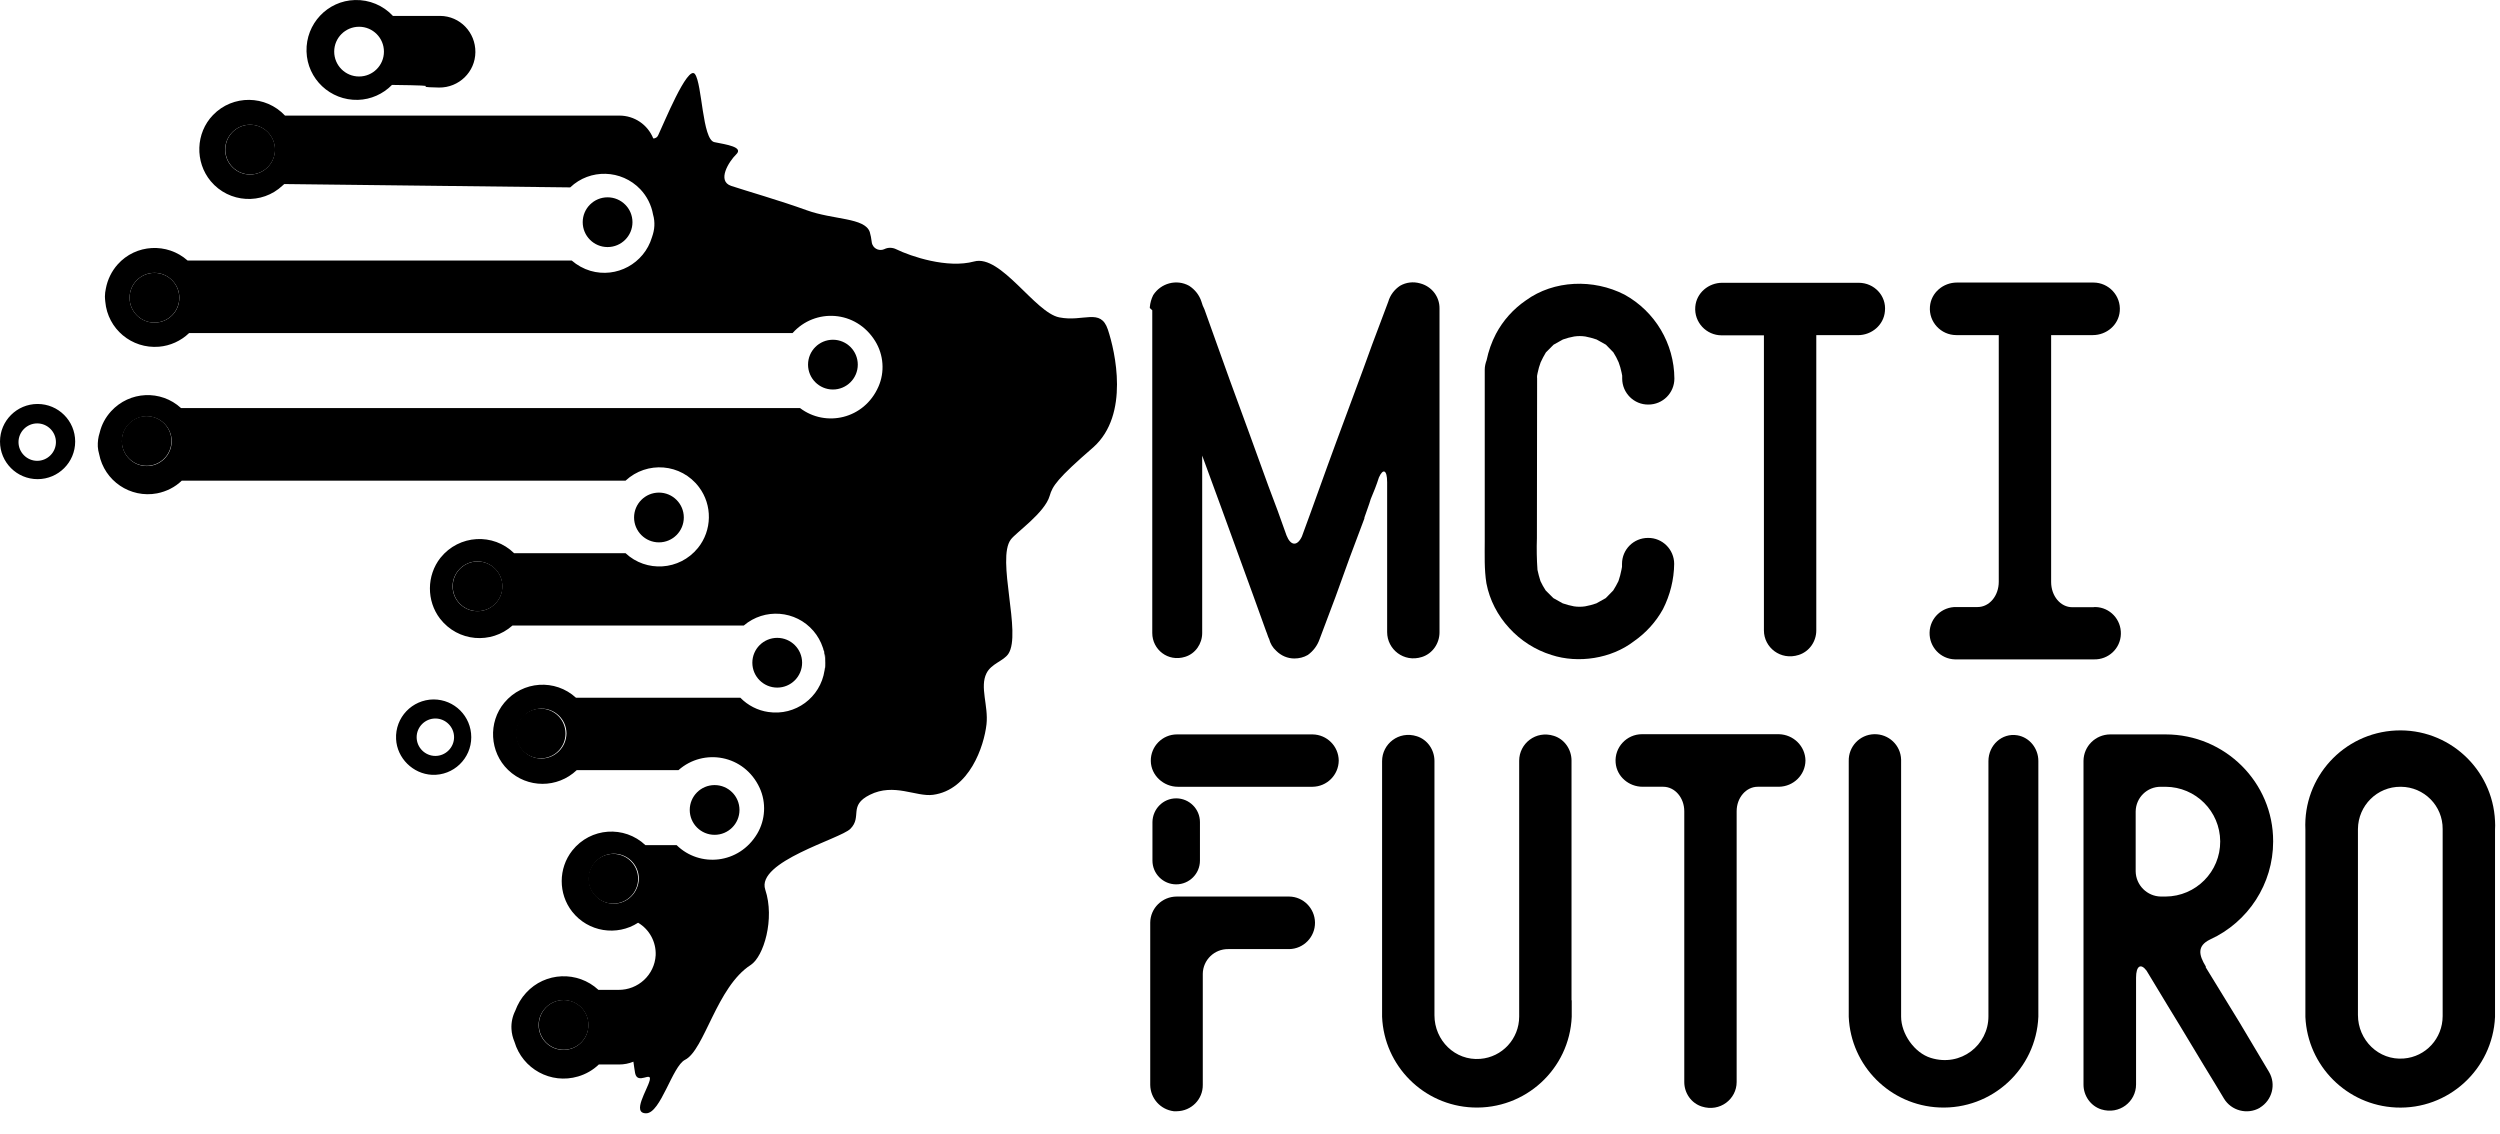 <svg width="97" height="44" viewBox="0 0 97 44" fill="none" xmlns="http://www.w3.org/2000/svg">
<path d="M55.098 10.994C54.837 10.921 54.561 10.95 54.322 11.088C54.104 11.233 53.937 11.451 53.865 11.705L53.248 13.345C52.791 14.622 52.312 15.877 51.855 17.125C51.398 18.359 50.97 19.585 50.513 20.818C50.331 21.203 50.077 21.181 49.917 20.775C49.693 20.136 49.46 19.498 49.214 18.859C48.713 17.466 48.212 16.102 47.712 14.738C47.392 13.823 47.051 12.916 46.732 12.002C46.681 11.908 46.645 11.806 46.616 11.705C46.536 11.451 46.362 11.233 46.137 11.088C45.651 10.819 45.041 10.986 44.744 11.451C44.671 11.596 44.628 11.755 44.613 11.915C44.613 11.922 44.613 11.93 44.613 11.937V11.951L44.708 12.039V24.562C44.708 25.201 45.317 25.695 45.985 25.484C46.384 25.361 46.645 24.976 46.645 24.562V24.541V17.677C47.146 19.041 47.646 20.405 48.147 21.791C48.466 22.676 48.807 23.59 49.127 24.497C49.17 24.591 49.192 24.7 49.243 24.795C49.286 24.969 49.38 25.128 49.518 25.252C49.707 25.441 49.954 25.549 50.222 25.549C50.404 25.549 50.585 25.506 50.745 25.412C50.955 25.259 51.115 25.049 51.202 24.795L51.819 23.155C52.181 22.132 52.551 21.13 52.936 20.122C52.936 20.093 52.943 20.056 52.958 20.027C53.023 19.824 53.117 19.599 53.183 19.367C53.299 19.091 53.408 18.823 53.502 18.526C53.662 18.163 53.821 18.228 53.821 18.707V24.526C53.821 25.194 54.467 25.716 55.171 25.491C55.584 25.361 55.853 24.962 55.853 24.534V24.541V11.973C55.86 11.509 55.548 11.11 55.098 10.994Z" fill="black"/>
<path d="M59.64 14.688C59.632 14.609 59.64 14.536 59.661 14.463C59.69 14.326 59.727 14.188 59.778 14.057C59.836 13.927 59.908 13.796 59.981 13.673L60.278 13.375C60.394 13.31 60.525 13.237 60.641 13.172C60.779 13.121 60.924 13.085 61.076 13.056C61.221 13.034 61.367 13.034 61.512 13.056C61.657 13.085 61.802 13.121 61.947 13.172C62.063 13.237 62.194 13.31 62.31 13.375L62.6 13.673C62.68 13.796 62.745 13.927 62.803 14.057C62.854 14.188 62.89 14.326 62.919 14.463C62.941 14.536 62.948 14.616 62.941 14.688C62.941 15.247 63.398 15.704 63.957 15.697C64.516 15.697 64.966 15.247 64.966 14.688C64.958 13.332 64.218 12.084 63.028 11.43C61.824 10.814 60.293 10.864 59.204 11.655C58.718 11.989 58.319 12.432 58.043 12.954C57.876 13.274 57.753 13.622 57.68 13.977C57.637 14.093 57.608 14.217 57.608 14.34V20.994C57.608 21.538 57.586 22.09 57.673 22.634C57.797 23.28 58.109 23.882 58.558 24.368C59.001 24.854 59.567 25.217 60.198 25.413C61.243 25.754 62.52 25.551 63.384 24.89C63.855 24.564 64.247 24.136 64.523 23.635C64.799 23.091 64.951 22.489 64.958 21.879C64.958 21.32 64.501 20.863 63.942 20.871C63.384 20.871 62.934 21.32 62.934 21.879C62.941 21.959 62.934 22.032 62.912 22.111C62.883 22.256 62.847 22.402 62.796 22.547C62.738 22.67 62.665 22.793 62.593 22.91L62.303 23.207C62.187 23.272 62.049 23.345 61.94 23.41C61.802 23.461 61.657 23.497 61.504 23.526C61.359 23.548 61.214 23.548 61.069 23.526C60.924 23.497 60.779 23.461 60.634 23.41C60.518 23.345 60.38 23.272 60.271 23.207L59.973 22.91C59.894 22.793 59.828 22.67 59.77 22.547C59.727 22.402 59.683 22.264 59.654 22.111C59.625 21.705 59.618 21.291 59.632 20.878L59.64 14.688Z" fill="black"/>
<path d="M72.119 10.972H66.822C66.292 10.972 65.821 11.364 65.777 11.901C65.726 12.503 66.205 13.011 66.8 13.011H68.44V24.461C68.44 25.121 69.086 25.637 69.79 25.412C70.203 25.281 70.472 24.889 70.472 24.461V13.004H72.09C72.62 13.004 73.091 12.612 73.135 12.075C73.2 11.48 72.721 10.972 72.119 10.972Z" fill="black"/>
<path d="M81.224 23.56H80.404C79.947 23.56 79.584 23.125 79.584 22.581V13.002H81.202C81.732 13.002 82.203 12.611 82.247 12.074C82.298 11.472 81.819 10.963 81.224 10.963H75.927C75.397 10.963 74.926 11.355 74.882 11.892C74.831 12.495 75.31 13.002 75.905 13.002H77.552V22.573C77.552 23.117 77.189 23.553 76.732 23.553H75.912C75.354 23.538 74.882 23.974 74.868 24.54C74.853 25.098 75.288 25.57 75.854 25.584C75.876 25.584 75.898 25.584 75.92 25.584H81.246C81.804 25.599 82.276 25.164 82.29 24.598C82.305 24.039 81.87 23.567 81.304 23.553C81.267 23.553 81.246 23.553 81.224 23.56Z" fill="black"/>
<path d="M51.943 29.511C51.936 30.07 51.486 30.52 50.927 30.527H45.703C45.144 30.527 44.658 30.084 44.651 29.525C44.643 28.959 45.101 28.495 45.666 28.495H50.927C51.486 28.502 51.936 28.952 51.943 29.511ZM51.022 35.795C51.029 36.353 50.579 36.818 50.02 36.825H47.655C47.118 36.818 46.675 37.246 46.668 37.783V42.093C46.675 42.652 46.225 43.109 45.659 43.116H45.543C45.021 43.051 44.636 42.615 44.629 42.093V35.795C44.636 35.236 45.093 34.786 45.659 34.786H50.02C50.572 34.793 51.014 35.243 51.022 35.795Z" fill="black"/>
<path d="M60.983 38.812V39.451C60.896 41.483 59.176 43.057 57.144 42.97C55.236 42.89 53.705 41.359 53.625 39.451V29.532C53.625 28.864 54.271 28.342 54.975 28.567C55.388 28.698 55.657 29.096 55.657 29.525C55.657 29.525 55.657 29.539 55.657 29.546V39.393C55.657 40.373 56.462 41.163 57.434 41.084C58.283 41.018 58.944 40.307 58.944 39.444V29.517C58.944 28.85 59.59 28.327 60.293 28.552C60.707 28.683 60.975 29.082 60.975 29.51V29.517V38.812H60.983Z" fill="black"/>
<path d="M70.052 29.51C70.045 30.069 69.588 30.518 69.022 30.526H68.202C67.745 30.526 67.382 30.954 67.382 31.476V41.983C67.382 42.643 66.736 43.158 66.032 42.934C65.619 42.803 65.35 42.411 65.35 41.983V31.476C65.35 30.954 64.987 30.526 64.53 30.526H63.732C63.203 30.526 62.731 30.134 62.687 29.597C62.636 28.995 63.115 28.487 63.71 28.487H69.022C69.588 28.501 70.045 28.951 70.052 29.51Z" fill="black"/>
<path d="M79.088 38.791V39.451C79.001 41.483 77.282 43.057 75.25 42.97C73.342 42.89 71.811 41.359 71.731 39.451V29.532C71.716 28.973 72.152 28.502 72.718 28.487C73.276 28.473 73.748 28.908 73.763 29.474C73.763 29.496 73.763 29.517 73.763 29.539V39.444C73.763 40.111 74.278 40.851 74.916 41.047C76.085 41.41 77.151 40.547 77.151 39.436V29.532C77.151 28.915 77.674 28.429 78.276 28.53C78.747 28.61 79.088 29.038 79.088 29.525V29.532V38.791Z" fill="black"/>
<path d="M88.038 41.592C88.321 42.071 88.161 42.688 87.682 42.978L87.675 42.986C87.189 43.261 86.572 43.094 86.289 42.623C86.173 42.441 86.064 42.238 85.948 42.057C85.331 41.055 84.744 40.054 84.127 39.053C83.851 38.596 83.561 38.117 83.285 37.66C83.06 37.362 82.879 37.478 82.879 37.935V42.078C82.879 42.746 82.233 43.261 81.529 43.044C81.116 42.913 80.84 42.514 80.84 42.086V29.518C80.847 28.952 81.304 28.502 81.87 28.495H84.025C86.333 28.495 88.205 30.36 88.198 32.645V32.653C88.198 34.285 87.24 35.773 85.745 36.455C85.244 36.702 85.31 37.05 85.585 37.5V37.536C86.021 38.24 86.449 38.951 86.884 39.655L88.038 41.592ZM86.144 32.645C86.137 31.477 85.194 30.534 84.025 30.527H83.844C83.307 30.52 82.871 30.948 82.864 31.485V33.806C82.871 34.343 83.307 34.779 83.844 34.786H84.025C85.201 34.779 86.151 33.821 86.144 32.645Z" fill="black"/>
<path d="M96.807 39.459C96.713 41.491 94.993 43.066 92.961 42.971C91.06 42.884 89.536 41.36 89.449 39.459V32.189C89.355 30.157 90.93 28.437 92.961 28.343C94.993 28.249 96.713 29.823 96.807 31.855C96.814 31.971 96.814 32.08 96.807 32.196V39.459ZM94.775 32.167C94.783 31.267 94.057 30.534 93.157 30.527C93.15 30.527 93.15 30.527 93.143 30.527C92.236 30.52 91.496 31.253 91.488 32.167V39.38C91.488 40.359 92.294 41.15 93.266 41.07C94.115 41.005 94.775 40.294 94.775 39.423V32.167Z" fill="black"/>
<path d="M45.636 30.976C46.144 30.976 46.558 31.389 46.558 31.897V33.392C46.558 33.9 46.144 34.313 45.636 34.313C45.128 34.313 44.715 33.9 44.715 33.392V31.897C44.722 31.389 45.128 30.976 45.636 30.976Z" fill="black"/>
<path d="M23.793 35.061C24.326 35.061 24.758 34.629 24.758 34.096C24.758 33.563 24.326 33.131 23.793 33.131C23.26 33.131 22.828 33.563 22.828 34.096C22.828 34.629 23.26 35.061 23.793 35.061Z" fill="black"/>
<path d="M18.532 23.714C19.064 23.714 19.497 23.282 19.497 22.749C19.497 22.216 19.064 21.784 18.532 21.784C17.998 21.784 17.566 22.216 17.566 22.749C17.566 23.282 17.998 23.714 18.532 23.714Z" fill="black"/>
<path d="M5.992 12.518C6.525 12.518 6.957 12.086 6.957 11.553C6.957 11.02 6.525 10.588 5.992 10.588C5.459 10.588 5.027 11.02 5.027 11.553C5.027 12.086 5.459 12.518 5.992 12.518Z" fill="black"/>
<path d="M5.688 18.074C6.221 18.074 6.653 17.642 6.653 17.109C6.653 16.576 6.221 16.144 5.688 16.144C5.155 16.144 4.723 16.576 4.723 17.109C4.723 17.642 5.155 18.074 5.688 18.074Z" fill="black"/>
<path d="M9.707 6.769C10.24 6.769 10.672 6.337 10.672 5.804C10.672 5.271 10.24 4.838 9.707 4.838C9.174 4.838 8.742 5.271 8.742 5.804C8.742 6.337 9.174 6.769 9.707 6.769Z" fill="black"/>
<path d="M21.871 40.731C22.404 40.731 22.836 40.299 22.836 39.766C22.836 39.233 22.404 38.8 21.871 38.8C21.338 38.8 20.906 39.233 20.906 39.766C20.906 40.299 21.338 40.731 21.871 40.731Z" fill="black"/>
<path d="M20.977 29.425C21.51 29.425 21.942 28.993 21.942 28.46C21.942 27.927 21.51 27.495 20.977 27.495C20.444 27.495 20.012 27.927 20.012 28.46C20.012 28.993 20.444 29.425 20.977 29.425Z" fill="black"/>
<path d="M30.076 18.662C29.016 18.335 28.044 19.177 28.153 20.215C28.225 20.889 28.77 21.433 29.437 21.506C30.322 21.608 31.063 20.918 31.07 20.055C31.07 19.424 30.678 18.85 30.076 18.662ZM29.64 20.752C29.191 20.752 28.835 20.345 28.929 19.881C28.987 19.598 29.212 19.373 29.495 19.315C29.96 19.228 30.366 19.576 30.366 20.026C30.366 20.425 30.047 20.744 29.64 20.752Z" fill="black"/>
<path d="M32.042 25.594C32.035 25.427 31.998 25.26 31.926 25.108C31.991 25.304 32.02 25.507 32.02 25.71C32.02 25.804 32.013 25.906 31.998 26C32.035 25.87 32.049 25.732 32.042 25.594Z" fill="black"/>
<path d="M25.395 8.314C25.453 8.612 25.431 8.917 25.344 9.207C25.402 9.069 25.431 8.917 25.438 8.764C25.453 8.612 25.438 8.46 25.395 8.314Z" fill="black"/>
<path d="M30.157 26.679C30.689 26.679 31.122 26.247 31.122 25.714C31.122 25.181 30.689 24.749 30.157 24.749C29.623 24.749 29.191 25.181 29.191 25.714C29.191 26.247 29.623 26.679 30.157 26.679Z" fill="black"/>
<path d="M23.574 9.586C24.107 9.586 24.54 9.154 24.54 8.621C24.54 8.088 24.107 7.656 23.574 7.656C23.041 7.656 22.609 8.088 22.609 8.621C22.609 9.154 23.041 9.586 23.574 9.586Z" fill="black"/>
<path d="M27.727 32.391C28.26 32.391 28.692 31.959 28.692 31.426C28.692 30.893 28.26 30.461 27.727 30.461C27.194 30.461 26.762 30.893 26.762 31.426C26.762 31.959 27.194 32.391 27.727 32.391Z" fill="black"/>
<path d="M42.985 12.786C42.702 11.937 42.042 12.503 41.098 12.314C40.155 12.126 38.834 9.862 37.797 10.145C36.759 10.428 35.344 9.949 34.778 9.673C34.633 9.6 34.459 9.593 34.314 9.666C34.14 9.746 33.929 9.673 33.85 9.492C33.835 9.455 33.821 9.412 33.821 9.376C33.806 9.252 33.784 9.129 33.748 9.005C33.559 8.439 32.333 8.534 31.296 8.156C30.258 7.779 28.937 7.402 28.371 7.213C27.805 7.025 28.277 6.27 28.567 5.987C28.857 5.704 28.19 5.61 27.718 5.515C27.247 5.421 27.247 3.251 26.964 2.874C26.681 2.497 25.73 4.855 25.541 5.24C25.512 5.319 25.433 5.377 25.346 5.37C25.128 4.833 24.613 4.485 24.032 4.485H11.058C10.311 3.687 9.034 3.665 8.265 4.463C7.59 5.16 7.554 6.284 8.178 7.032C8.889 7.881 10.166 7.953 10.964 7.199C10.986 7.177 11.008 7.162 11.029 7.141C14.135 7.177 19.352 7.235 22.124 7.271C22.893 6.538 24.112 6.575 24.845 7.344C25.099 7.612 25.273 7.953 25.338 8.323C25.382 8.469 25.396 8.621 25.389 8.766C25.382 8.918 25.346 9.063 25.295 9.209C24.99 10.225 23.923 10.805 22.907 10.508C22.639 10.428 22.392 10.29 22.182 10.108H7.278C6.487 9.405 5.268 9.47 4.564 10.261C4.332 10.522 4.172 10.848 4.107 11.197C4.085 11.298 4.071 11.4 4.071 11.502C4.071 11.567 4.078 11.639 4.085 11.705C4.179 12.764 5.108 13.54 6.168 13.453C6.603 13.417 7.017 13.229 7.336 12.924H30.751C31.615 11.951 33.211 12.024 33.958 13.236C34.285 13.765 34.336 14.433 34.082 15.006C33.53 16.262 32.036 16.588 31.041 15.833H7.024C6.24 15.115 5.028 15.173 4.31 15.957C4.092 16.196 3.94 16.479 3.867 16.791C3.809 16.965 3.788 17.147 3.795 17.328C3.802 17.422 3.817 17.524 3.846 17.618C4.049 18.663 5.057 19.338 6.095 19.142C6.458 19.07 6.792 18.903 7.053 18.649H24.272C25.099 17.88 26.427 17.974 27.123 18.903C27.646 19.599 27.631 20.579 27.08 21.261C26.361 22.146 25.07 22.212 24.272 21.464H19.947C19.142 20.673 17.814 20.738 17.088 21.645C16.551 22.328 16.544 23.314 17.073 24.004C17.77 24.904 19.055 25.005 19.882 24.272H28.857C29.663 23.583 30.875 23.677 31.564 24.483C31.724 24.671 31.847 24.889 31.927 25.128C31.992 25.281 32.028 25.441 32.036 25.607C32.043 25.745 32.028 25.883 31.992 26.014C31.832 27.066 30.86 27.784 29.808 27.625C29.402 27.567 29.017 27.371 28.727 27.073H22.349C21.543 26.333 20.281 26.413 19.57 27.262C18.931 28.024 18.996 29.185 19.715 29.874C20.462 30.592 21.63 30.592 22.378 29.881H26.325C27.297 29.018 28.879 29.279 29.474 30.57C29.735 31.137 29.699 31.811 29.38 32.348C28.676 33.531 27.145 33.669 26.253 32.791H25.041C24.228 32.022 22.915 32.102 22.204 33.001C21.659 33.691 21.659 34.678 22.196 35.367C22.82 36.165 23.938 36.332 24.758 35.802C25.2 36.063 25.462 36.55 25.44 37.065C25.396 37.827 24.758 38.414 23.996 38.407H23.219C22.414 37.66 21.151 37.711 20.411 38.523C20.223 38.726 20.085 38.966 19.991 39.22C19.882 39.437 19.831 39.684 19.845 39.924C19.853 40.098 19.896 40.265 19.962 40.424C20.273 41.476 21.376 42.079 22.428 41.767C22.726 41.68 23.009 41.52 23.234 41.302H24.025C24.213 41.302 24.402 41.266 24.576 41.193C24.598 41.331 24.613 41.484 24.642 41.636C24.736 42.108 25.302 41.542 25.208 41.919C25.113 42.296 24.504 43.196 25.07 43.196C25.636 43.196 26.086 41.368 26.579 41.121C27.334 40.743 27.805 38.291 29.126 37.442C29.634 37.115 30.069 35.65 29.692 34.518C29.329 33.429 32.602 32.551 32.993 32.16C33.465 31.688 32.906 31.26 33.748 30.839C34.691 30.367 35.54 30.926 36.201 30.839C37.615 30.65 38.181 28.952 38.276 28.103C38.356 27.385 38.007 26.66 38.276 26.122C38.465 25.745 38.936 25.651 39.125 25.368C39.647 24.577 38.653 21.689 39.219 20.934C39.422 20.659 40.54 19.897 40.728 19.236C40.837 18.859 41.011 18.576 42.426 17.35C43.834 16.087 43.268 13.635 42.985 12.786ZM9.701 6.771C9.164 6.771 8.736 6.335 8.736 5.806C8.736 5.276 9.172 4.84 9.701 4.84C10.238 4.84 10.666 5.276 10.666 5.806C10.666 6.335 10.238 6.771 9.701 6.771ZM5.994 12.517C5.457 12.517 5.028 12.082 5.028 11.552C5.028 11.015 5.464 10.587 5.994 10.587C6.523 10.587 6.959 11.023 6.959 11.552C6.959 12.089 6.53 12.517 5.994 12.517ZM5.696 18.083C5.159 18.083 4.731 17.647 4.731 17.118C4.731 16.588 5.166 16.153 5.696 16.153C6.226 16.153 6.661 16.588 6.661 17.118C6.661 17.647 6.233 18.083 5.696 18.083ZM18.525 23.713C17.988 23.713 17.56 23.278 17.56 22.748C17.56 22.219 17.995 21.783 18.525 21.783C19.055 21.783 19.49 22.219 19.49 22.748C19.49 23.278 19.062 23.713 18.525 23.713ZM21.006 29.431C20.462 29.431 20.027 28.981 20.041 28.437C20.056 27.929 20.477 27.508 20.985 27.494C21.529 27.479 21.979 27.915 21.979 28.459C21.971 28.996 21.543 29.424 21.006 29.431ZM23.814 35.062C23.27 35.062 22.835 34.612 22.849 34.068C22.864 33.56 23.285 33.139 23.793 33.125C24.337 33.11 24.787 33.545 24.787 34.09C24.779 34.627 24.344 35.062 23.814 35.062ZM21.863 40.736C21.326 40.736 20.898 40.301 20.898 39.771C20.898 39.242 21.333 38.806 21.863 38.806C22.399 38.806 22.828 39.242 22.828 39.771C22.828 40.301 22.399 40.736 21.863 40.736ZM1.458 15.674C0.653 15.674 0 16.327 0 17.132C0 17.938 0.653 18.591 1.458 18.591C2.264 18.591 2.917 17.938 2.917 17.132C2.917 16.327 2.264 15.674 1.458 15.674ZM1.444 17.88C1.045 17.88 0.718 17.553 0.718 17.154C0.718 16.755 1.045 16.428 1.444 16.428C1.843 16.428 2.17 16.755 2.17 17.154C2.17 17.553 1.843 17.88 1.444 17.88ZM16.82 27.138C15.992 27.146 15.325 27.835 15.368 28.677C15.405 29.417 16.021 30.026 16.762 30.063C17.596 30.099 18.285 29.431 18.285 28.604C18.285 27.791 17.632 27.138 16.82 27.138C16.827 27.138 16.827 27.138 16.82 27.138ZM16.892 29.33C16.493 29.33 16.166 29.003 16.166 28.604C16.166 28.205 16.493 27.878 16.892 27.878C17.291 27.878 17.618 28.205 17.618 28.604C17.618 29.003 17.291 29.33 16.892 29.33ZM17.081 0.617H15.245C14.868 0.211 14.331 -0.014 13.772 0.001C12.705 0.03 11.864 0.922 11.893 1.996C11.922 3.063 12.814 3.904 13.888 3.875C14.389 3.861 14.86 3.65 15.209 3.295C17.661 3.324 15.673 3.367 17.037 3.397C17.806 3.404 18.438 2.794 18.445 2.025C18.452 1.256 17.85 0.625 17.081 0.617ZM13.932 2.968C13.395 2.968 12.967 2.533 12.967 2.003C12.967 1.466 13.402 1.038 13.932 1.038C14.469 1.038 14.897 1.474 14.897 2.003C14.897 2.533 14.469 2.968 13.932 2.968Z" fill="black"/>
<path d="M32.317 15.113C32.85 15.113 33.282 14.68 33.282 14.148C33.282 13.614 32.85 13.182 32.317 13.182C31.784 13.182 31.352 13.614 31.352 14.148C31.352 14.68 31.784 15.113 32.317 15.113Z" fill="black"/>
<path d="M25.567 21.044C26.1 21.044 26.532 20.611 26.532 20.078C26.532 19.546 26.1 19.113 25.567 19.113C25.034 19.113 24.602 19.546 24.602 20.078C24.602 20.611 25.034 21.044 25.567 21.044Z" fill="black"/>
</svg>
